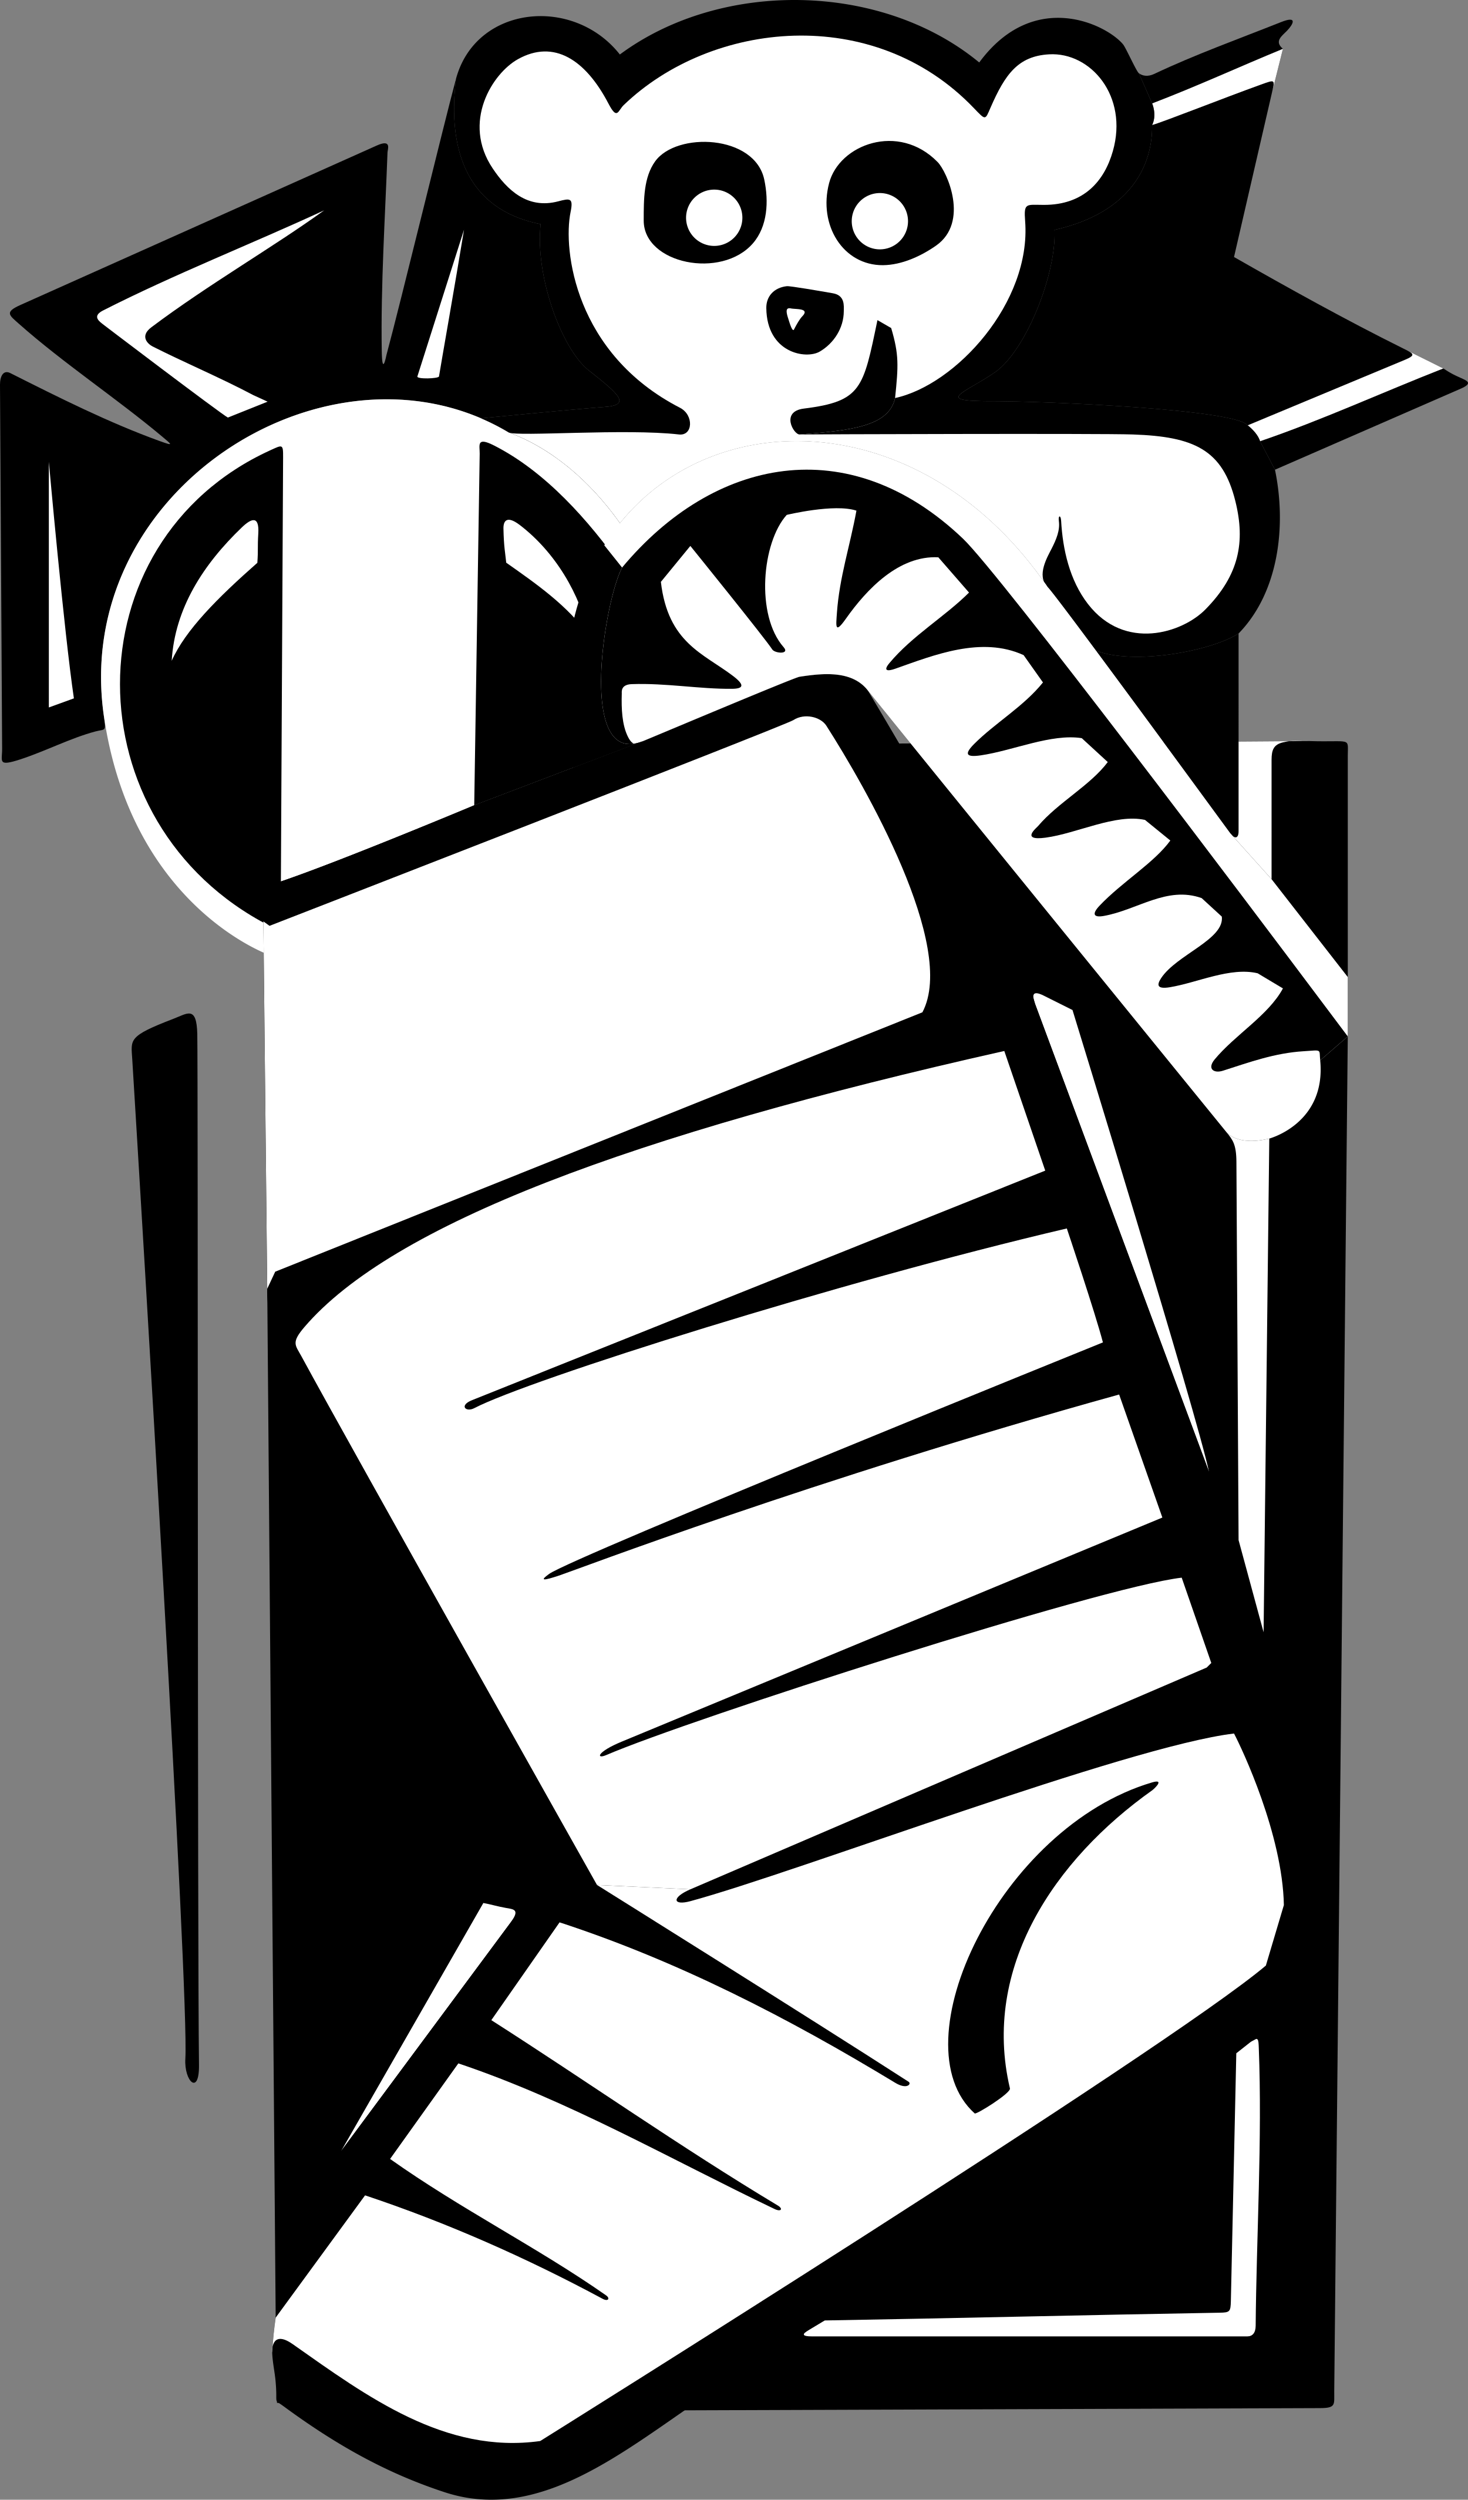 <svg xmlns="http://www.w3.org/2000/svg" width="158.381" height="269.663"><rect width="100%" height="100%" fill="#808080" stroke="none"/><path d="M51.902 45.126s10.375-1.015 13.282-1.222c2.906-.207 1.703-1.301-1.66-3.946-2.91-2.285-5.817-10.175-5.192-15.78-9.555-1.872-9.762-10.59-9.133-15.68-1.277 4.73-5.976 24.132-7.504 29.793-.015.066-.46 2.406-.507-.383-.121-7.117.379-14.797.62-21.47.012-.327.485-1.476-1.163-.737-5.559 2.488-37.25 16.668-38.45 17.203-1.738.777-1.21 1.09-.117 2.058 4.711 4.176 10.457 7.985 15.371 12.094 1.149.957 1.325 1.082-.261.508-5.473-1.984-10.786-4.656-16.075-7.316-.761-.383-1.12.355-1.113 1.265l.23 39.27c.008 1.347-.515 1.937 1.946 1.14 2.781-.906 5.379-2.285 8.129-3.02 1.043-.277 1.133.075.926-1.503-3.485-23.34 21.554-40.234 40.437-32.375l.234.101m85.653 5.544s19.199-8.372 20.047-8.743c1.394-.605.625-.875-.047-1.18-.606-.273-.977-.433-1.836-1l-4.336-2.16c-6.215-3.086-12.508-6.586-18.246-9.863 0 0 3.68-15.95 4.058-17.578l1.22-4.879c-.977-.824-.114-1.379.448-1.96.602-.626 1.239-1.677-.656-.923-4.598 1.828-9.258 3.496-13.66 5.582-.723.344-1.281.219-1.672-.062l1.426 3.254s.539 1.21 0 2.332c.062 4.25-2.223 9.441-10.527 11.308.207 4.778-3.118 13.082-6.438 15.368-3.324 2.285-6.644 3.113-.418 3.113 6.23 0 26.356.89 27.691 2.605 0 0 1.043.77 1.336 1.715l1.61 3.07"/><path fill="#fff" d="M135.945 47.6c6.61-2.25 13.223-5.286 19.774-7.852l-4.336-2.16c1.086.538 1.46.699.215 1.218l-16.989 7.078s1.043.77 1.336 1.715m2.469-42.332c-4.785 1.965-9.183 4.004-14.113 5.89 0 0 .539 1.212 0 2.333 1.32-.38 7.723-2.918 11.66-4.336 1.691-.61 1.606-.625 1.234.992l1.22-4.879M16.324 35.31c-1.312.992-.32 1.832.141 2.066 3.656 1.84 7.305 3.364 10.875 5.254l1.531.7-4.281 1.714c-.484-.18-14.723-10.992-13.527-10.101-.52-.383-1.028-.899.054-1.45 7.66-3.898 16.035-7.183 23.852-10.8-5.426 3.926-12.516 8.008-18.645 12.617m31.039 5.297c-.039.246-2.433.32-2.332 0l5.032-15.828c-.86 5.277-2.563 14.926-2.7 15.828m-39.39 34.73-2.703.98V49.815S6.914 68.17 7.973 75.338"/><path d="m145.41 111.806-1.46 146.164c-.012 1.434.218 1.805-1.548 1.809-1.761.008-68.535.238-68.535.238l-43.984-.8-.14-9.2-.91-110.992-.415-39.629-.195-18.777 113.054-.676c4.614.144 4.133-.48 4.133 1.633v30.23"/><path fill="#fff" d="M29.547 99.744a129.255 129.255 0 0 0-.355 3.332S14.309 97.994 11.23 77.4c-3.5-23.438 21.765-40.371 40.671-32.274 1.02.434 2.016.942 2.993 1.528 4.48 1.637 8.652 5.09 11.953 9.722 4.12 5.786 6.886 13.41 7.191 21.622-2.152.898-3.937 1.648-4.648 1.94l-7.508 2.856-10.719 4.079s-14.355 6.011-20.86 8.218c-.234.914-.5 2.535-.757 4.653"/><path d="M51.164 86.873s.582-37.23.59-37.918c.016-.883-.394-1.88 1.523-.91 5.586 2.824 10.235 8.105 13.84 13.18 2.012 2.405 4.25 13.73 2.274 18.714l-7.508 2.855-10.719 4.079M29.547 99.744c.258-2.118.523-3.739.758-4.653l.238-45.754c.008-1.464-.055-1.37-1.41-.75-21.621 9.891-21.527 40.274-.055 51.29"/><path fill="#fff" d="M56.082 56.638c3.817 2.922 6.488 7.434 7.477 11.95-2.352-3.274-5.602-5.536-8.942-7.887-.11-1.075-.261-1.727-.3-3.676-.016-.75.296-1.508 1.765-.387m-28.215.906c-.097 1.633.004 1.633-.101 3.168-4.293 3.786-7.77 7.262-9.242 10.575.343-5.68 3.418-10.414 7.57-14.395 1.031-.988 1.887-1.297 1.773.652"/><path d="M66.848 56.376c-3.301-4.632-7.473-8.085-11.953-9.722a24.264 24.264 0 0 0-2.993-1.528s10.375-1.015 13.282-1.222c2.906-.207 1.703-1.301-1.66-3.946-2.91-2.285-5.817-10.175-5.192-15.78-9.555-1.872-9.762-10.59-9.133-15.68C51.344.556 61.875-.48 66.875 5.88c10.918-8.097 28.223-7.851 38.774.86 5.89-7.996 13.726-4.106 15.515-1.957.309.37 1.438 2.925 1.711 3.12l1.426 3.255s.539 1.21 0 2.332c.062 4.25-2.223 9.441-10.527 11.308.207 4.778-3.118 13.082-6.438 15.368-3.324 2.285-6.644 3.113-.418 3.113 6.23 0 26.356.89 27.692 2.605 0 0 1.042.77 1.335 1.715l1.61 3.07c1.226 5.891.492 13.133-3.926 17.672-3.035 1.934-11.328 3.426-15.383 1.848-2.742-3.691-4.87-6.52-5.234-6.879-13.207-19.27-35.606-19.95-46.149-6.84l-.015-.094"/><path fill="#fff" d="M54.895 46.654c.925.476 12.597-.45 18.359.215 1.512.172 1.629-2.098.11-2.88-11.344-5.835-12.641-17.046-11.805-21.113.316-1.543-.047-1.496-1.336-1.156-3.305.871-5.492-1.199-7.074-3.562-3.336-4.98-.043-10.23 2.738-11.778 3.867-2.152 7.277.04 9.758 4.793.96 1.84 1.02.766 1.644.164 9.453-9.09 26.961-10.984 37.781.325 1.293 1.347 1.204 1.312 1.793-.04 1.579-3.624 2.98-5.57 6.32-5.761 4.489-.262 8.571 4.504 6.884 10.437-.922 3.25-3.141 5.82-7.461 5.805-1.907-.004-2.16-.266-2.004 1.77.664 8.746-7.461 17.648-14.032 19.066-.656 3.039-4.703 3.508-10.308 3.93.996-.016 32.394-.125 35.957 0 6.64.226 9.691 1.652 11.066 7.203 1.09 4.406.407 7.972-3.234 11.672-2.492 2.535-8.707 4.543-12.676-.59-1.984-2.567-2.719-5.899-2.89-8.961-.036-.66-.329-.625-.247 0 .141 1.015-.277 1.992-.746 2.926-.468.93-1.707 2.964-.48 4.191-13.207-19.27-35.606-19.95-46.149-6.84l-.015-.094c-3.301-4.632-7.473-8.085-11.953-9.722"/><path d="M82.457 19.38c.492 2.332.367 5.032-1.226 6.871-3.387 3.907-11.782 2.22-11.782-2.453 0-2.332 0-4.664 1.227-6.382 2.3-3.22 10.758-2.91 11.781 1.964m18.692-1.91c1.043 1.059 3.453 6.496-.16 9.028-1.61 1.125-3.688 2.09-5.727 2.109-4.281.031-7.008-4.305-5.809-8.86 1.098-4.167 7.485-6.57 11.696-2.277M89.863 31.638c1.32.23 1.176 1.356 1.172 1.953-.011 1.79-1.058 3.434-2.586 4.332-1.468.868-5.718.188-5.773-4.691-.016-1.266.832-2.207 2.215-2.36.343-.039 3.652.536 4.972.766m-3.601 15.231c-.63.008-2.082-2.48.465-2.793 6.238-.778 6.406-2.176 7.941-9.543l1.48.855c.856 2.883.778 4.05.422 7.55-.656 3.04-4.703 3.509-10.308 3.93"/><path fill="#fff" d="M86.563 34.119c-.403.414-.914 1.457-.914 1.457-.18.18-.422-.61-.633-1.29-.215-.68-.25-1.132.308-1.015.555.113 2.086-.04 1.239.848m-9.504-13.664a3.036 3.036 0 0 1 3.035 3.035 3.04 3.04 0 0 1-3.035 3.039 3.042 3.042 0 0 1-3.04-3.04 3.04 3.04 0 0 1 3.04-3.034m17.871.371a3.036 3.036 0 0 1 3.035 3.035A3.04 3.04 0 0 1 94.93 26.9a3.037 3.037 0 1 1 0-6.074"/><path d="M142.434 114.388c-.125-1.254.254-1.113-1.793-.984-3.121.191-5.852 1.191-8.7 2.101-.988.317-1.734-.203-.89-1.222 2.207-2.664 5.8-4.754 7.363-7.657l-2.726-1.632c-2.954-.7-6.477 1.007-9.465 1.504-1.512.25-1.38-.325-.946-.985 1.665-2.527 6.848-4.176 6.543-6.633l-2.175-1.996c-3.746-1.332-6.903 1.266-10.543 1.922-1.18.215-1.282-.246-.485-1.09 2.457-2.597 5.89-4.625 7.649-7.043l-2.73-2.222c-3.18-.7-7.34 1.46-10.739 1.914-2.75.363-.953-1.067-.8-1.254 2.179-2.563 5.62-4.371 7.519-6.903l-2.805-2.578c-3.293-.515-7.441 1.356-10.902 1.856-1.535.219-1.828-.098-.727-1.211 2.25-2.266 5.371-4.07 7.442-6.656l-2.086-2.946c-4.543-2.086-9.696 0-13.868 1.473-.793.277-1.336.254-.613-.613 2.453-2.946 6.012-5.032 8.59-7.61l-3.313-3.804c-4.238-.215-7.707 3.414-9.976 6.632-1.203 1.704-1.063.801-.965-.617.266-3.836 1.418-7.265 2.106-11.047-2.372-.789-7.52.457-7.52.457-2.684 2.977-3.371 10.82-.336 14.27.715.809-.953.676-1.226.246-.723-1.137-8.836-11.168-8.836-11.168l-3.18 3.879c.77 6.594 4.574 7.707 7.793 10.156 1.305.996 1.101 1.367-.117 1.38-3.48.034-7.11-.634-10.82-.505-1.196.043-1.07.82-1.075.996-.05 1.692.031 3.368.64 4.633.653 1.36 1.235.684 1.669.508 2.347-.969 16.285-6.848 16.87-6.934 2.454-.37 5.645-.738 7.364 1.473 1.543 1.984 32.473 40.008 38.68 47.637 0 0 1.125 1.558 4.637.71 0 0 6.152-1.624 5.492-8.437m-9.688-24.484c.492.664.883.523.883-.227V68.341c-3.035 1.934-11.328 3.426-15.383 1.848 5.66 7.625 13.914 18.926 14.5 19.715"/><path fill="#fff" d="m130.438 158.779-18.762-50.473c-.406-1.094-.2-1.465.937-.898 1.133.57 3.098 1.55 3.098 1.55s13.5 43.891 14.727 49.82"/><path d="M21.285 111.537c.086 3.586.016 98.84.184 111.207.047 3.386-1.617 1.793-1.473-.645.418-6.91-4.738-91.703-5.726-107.808-.133-2.18-.508-2.489 4.46-4.395 1.497-.574 2.481-1.43 2.555 1.64"/><path fill="#fff" d="m36.809 232.04 15.34-26.753c.82.152 1.597.39 2.414.53.91.153 1.562.184.504 1.61-.723.973-18.258 24.614-18.258 24.614m50.425 19.319c-.757.454-.68.68.333.68h47.011c.547 0 .89-.374.895-1.148.074-9.398.719-20.094.336-29.988-.035-.848-.024-1.317-.88-.637-.784.621-1.546 1.219-1.546 1.219s-.535 24.496-.586 26.722c-.027 1.18-.11 1.258-1.207 1.278-14.211.242-28.418.597-42.629.836l-1.727 1.039"/><path d="M28.832 139.025c-.508 12.074 27.836 60.976 30.02 63.156l-3.785 5.246c-.723.973-18.258 24.614-18.258 24.614-1.04 2.261-5.614 8.082-7.067 17.976a41.985 41.985 0 0 0-.375 3.762c.035 1.082.278 2.082.371 3.168.223 2.562-.27 1.808.829 2.613 5.578 4.098 10.996 7.195 17.41 9.293 9.316 3.05 17.617-3.098 25.89-8.836l13.367-8.656 1.727-1.04 44.422-28.835s.762-.598 1.547-1.219c11.133-5.629 9.605-20.89 1.398-44.184l-2.699-9.94-3.191-7.364-18.762-50.473-.184-.656c-1.867-6.543-17.867-33.172-17.867-33.172-1.719-2.21-4.91-1.844-7.363-1.473-.41.063-7.285 2.93-12.223 4.993-2.152.898-3.937 1.648-4.648 1.94l-7.508 2.856-10.719 4.079s-14.355 6.011-20.86 8.218c0 0-2.417-.215-1.886 4.305l.414 39.629"/><path fill="#fff" d="M74.48 203.814c-2.074.894-1.886 1.793.008 1.277 11.465-3.105 47.13-16.707 58.649-18.086.894 1.7 5.234 10.903 5.379 18.508l-1.942 6.524c-10.636 9.02-78.293 51.293-78.293 51.293-10.257 1.433-18.664-4.793-26.68-10.438-2.44-1.723-2.234.945-2.234.887.07-1.317.203-2.57.375-3.762l9.645-13.191c8.836 2.945 17.426 6.75 25.644 11.168.602.32.801-.067.368-.371-7.36-5.153-15.704-9.325-23.313-14.723l7.363-10.309c11.887 3.989 22.825 10.309 34.114 15.707.726.348.937-.027.367-.367-10.43-6.258-20.738-13.5-30.922-20.004l7.363-10.55c12.762 4.171 24.664 10.304 36.2 17.3 1.296.79 1.792.114 1.46-.101-10.586-6.832-33.62-21.23-33.62-21.23l10.07.468"/><path fill="#fff" d="M64.41 203.345s-26.28-46.699-31.89-57.035c-.664-1.219-1.121-1.46.316-3.144 9.426-11.02 35.172-20.739 75.516-29.79.43 1.239 4.418 12.907 4.418 12.907s-55.27 22.14-61.848 24.765c-1.422.567-.668 1.336.242.86 5.89-3.067 39.238-13.606 63.934-19.387 0 0 3.07 9.117 3.894 12.293 0 0-57.273 23.172-59.754 24.98-1.011.735-.71.766 1.133.153 1.84-.614 27.27-10.324 60.371-19.512l4.664 13.273s-48.804 20.239-58.289 24.157c-2.797 1.152-2.8 1.937-1.718 1.468 8.976-3.863 53.304-18.128 62.093-19.14l3.192 9.203-.492.492-55.711 23.926-10.07-.469"/><path d="M124.3 193.138c-10.55 7.488-18.405 19.145-15.339 32.153.121.503-3.633 2.847-3.8 2.699-8.384-7.516 2.73-30.864 19.14-35.711 1.441-.422.191.726 0 .86"/><path fill="#fff" d="m28.832 139.025-.414-39.629.66.48S84.727 78.251 85.59 77.685c1.203-.789 2.953-.355 3.566.606 4.157 6.5 14.133 23.812 10.36 30.914l-69.824 27.98-.86 1.84"/><path d="m69.39 79.939-7.507 2.855c-1.93-9.976-.367-18.074 3.312-23.972l1.922 2.402c-1.933 3.652-4.855 21.688 2.274 18.715"/><path fill="#fff" d="M69.39 79.939c2.348-.969 16.286-6.848 16.872-6.934 2.453-.37 5.644-.738 7.363 1.473 1.543 1.984 32.473 40.008 38.68 47.637 0 0 1.125 1.558 4.637.71 0 0 6.152-1.624 5.492-8.437l2.976-2.582V105.4l-8.222-10.555-4.442-4.941c-.87-1.172-18.629-25.488-19.734-26.594-13.207-19.27-35.606-19.95-46.149-6.84a23.966 23.966 0 0 0-1.668 2.352l1.922 2.402c-1.933 3.652-4.855 21.688 2.274 18.715"/><path d="m145.41 111.806-2.422-3.226c-8.261-11.016-35.074-46.633-39.093-50.47-12.356-11.78-26.922-8.71-36.778 3.114-1.933 3.652-4.855 21.688 2.274 18.715-.434.176-1.016.852-1.668-.508-.61-1.265-.692-2.941-.64-4.633.003-.175-.122-.953 1.073-.996 3.711-.129 7.34.54 10.82.504 1.22-.012 1.423-.383.118-1.379-3.219-2.449-7.024-3.562-7.793-10.156l3.18-3.879s8.113 10.031 8.836 11.168c.273.43 1.94.563 1.226-.246-3.035-3.45-2.348-11.293.336-14.27 0 0 5.148-1.246 7.52-.457-.688 3.782-1.84 7.211-2.106 11.047-.098 1.418-.238 2.32.965.617 2.27-3.218 5.738-6.847 9.976-6.632l3.313 3.804c-2.578 2.578-6.137 4.664-8.59 7.61-.722.867-.18.89.613.613 4.172-1.473 9.325-3.559 13.868-1.473l2.086 2.946c-2.07 2.586-5.192 4.39-7.442 6.656-1.101 1.113-.808 1.43.727 1.21 3.46-.5 7.61-2.37 10.902-1.855l2.805 2.578c-1.899 2.532-5.34 4.34-7.52 6.903-.152.187-1.949 1.617.801 1.254 3.398-.453 7.559-2.614 10.738-1.914l2.73 2.222c-1.757 2.418-5.19 4.446-7.648 7.043-.797.844-.695 1.305.485 1.09 3.64-.656 6.797-3.254 10.543-1.922l2.175 1.996c.305 2.457-4.878 4.106-6.543 6.633-.433.66-.566 1.235.946.985 2.988-.497 6.512-2.204 9.465-1.504l2.726 1.632c-1.562 2.903-5.156 4.993-7.363 7.657-.844 1.02-.098 1.539.89 1.222 2.848-.91 5.579-1.91 8.7-2.101 2.047-.13 1.668-.27 1.793.984l2.976-2.582"/><path fill="#fff" d="M132.305 122.115s1.125 1.558 4.637.71l-.614 53.258-2.699-9.94-.234-40.802c-.012-1.902-.395-2.375-1.09-3.226m1.324-42.121v9.683c0 .75-.39.89-.883.227l4.442 4.941V81.982c0-1.102.234-1.664 1.242-1.902.617-.149.894-.176 2.219-.137l-7.02.05"/></svg>
